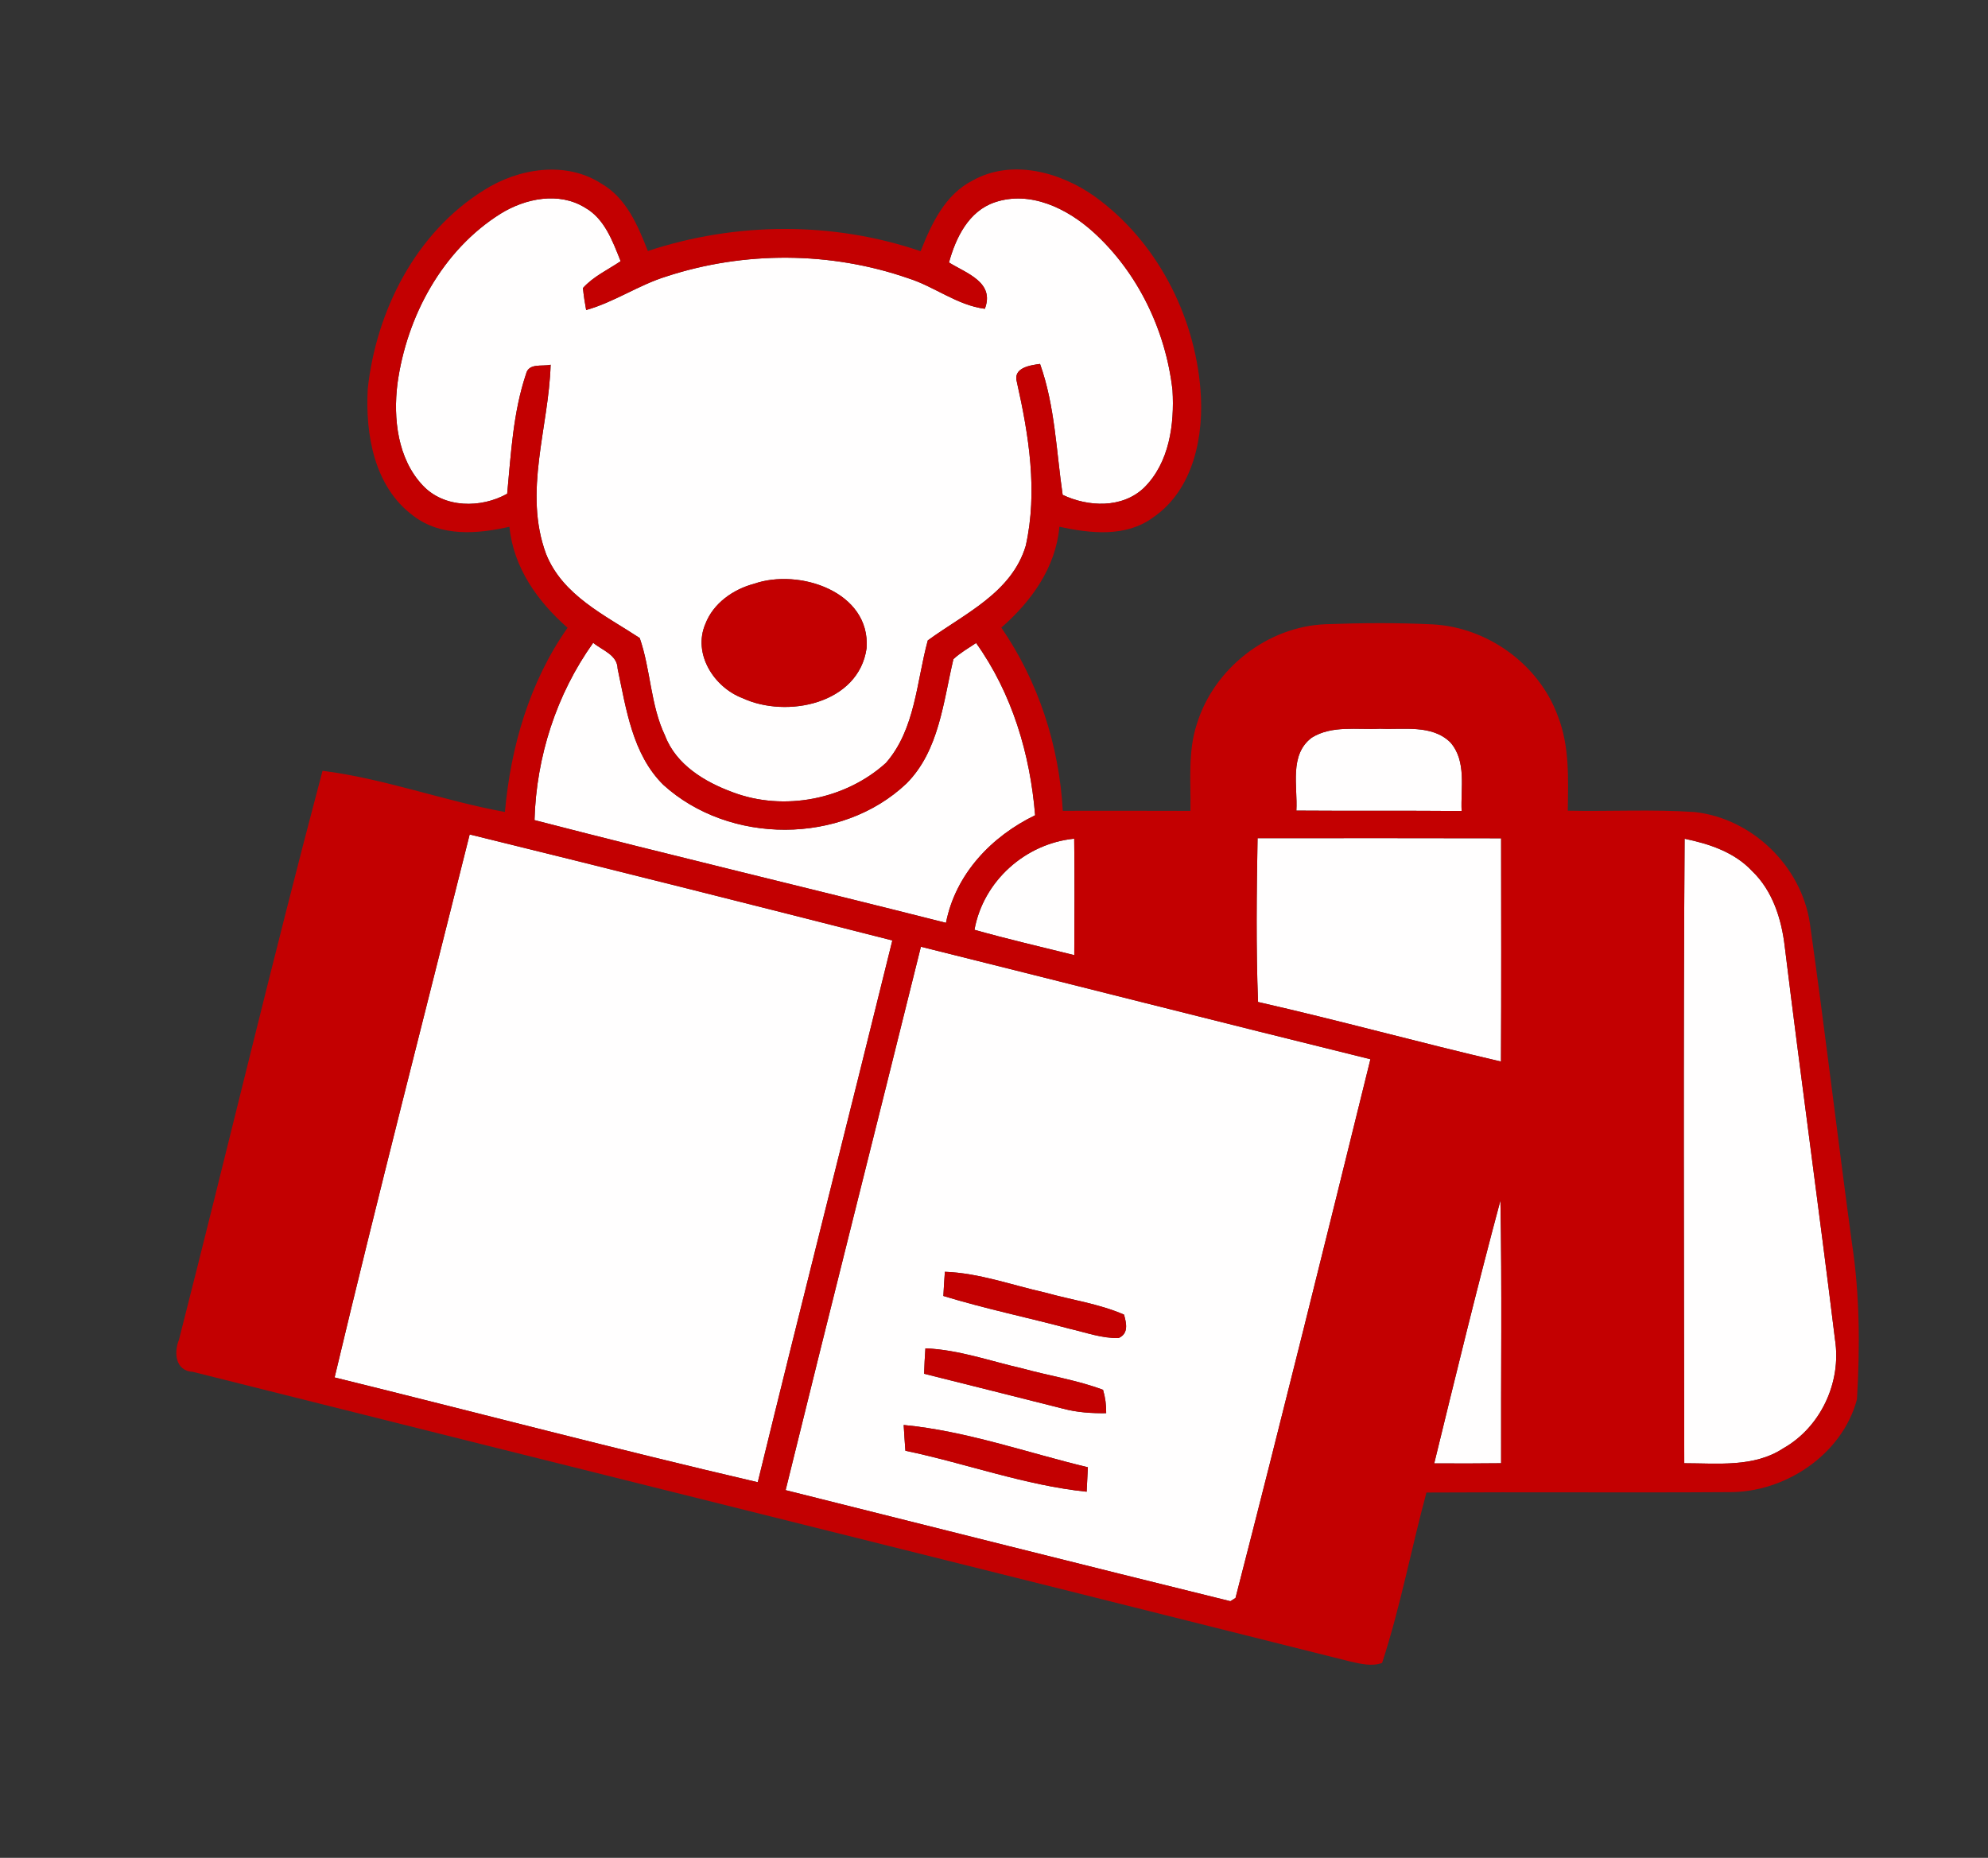 <svg xmlns="http://www.w3.org/2000/svg" width="291pt" height="272pt" viewBox="0 0 291 272"><rect x="0" y="0" width="291" height="272" fill="#333333" stroke="none"/><g id="#fffefeff"><path fill="#fffefe" opacity="1.00" d=" M 73.29 31.28 C 76.91 29.04 81.82 28.04 85.63 30.40 C 88.52 32.03 89.68 35.33 90.85 38.24 C 88.99 39.50 86.86 40.47 85.33 42.17 C 85.44 43.25 85.60 44.32 85.80 45.39 C 89.91 44.24 93.46 41.74 97.53 40.48 C 108.95 36.74 121.61 36.80 132.97 40.75 C 136.82 41.97 140.08 44.68 144.16 45.21 C 145.64 41.33 141.49 40.03 138.91 38.43 C 139.91 34.80 141.78 30.92 145.61 29.62 C 150.80 27.86 156.21 30.52 160.03 33.97 C 166.57 39.89 170.64 48.40 171.63 57.13 C 171.93 62.12 171.17 67.77 167.44 71.43 C 164.25 74.45 159.30 74.23 155.55 72.45 C 154.61 66.04 154.44 59.46 152.24 53.28 C 150.78 53.48 148.24 53.84 148.85 55.94 C 150.61 63.76 151.92 71.97 150.15 79.90 C 148.10 86.80 141.13 89.87 135.81 93.76 C 134.15 99.81 134.00 106.75 129.68 111.70 C 123.76 117.06 114.75 118.83 107.25 115.99 C 103.16 114.49 98.97 111.97 97.35 107.71 C 95.20 103.20 95.26 98.06 93.64 93.41 C 88.52 90.05 82.35 87.17 79.93 81.10 C 76.57 72.02 80.33 62.59 80.60 53.40 C 79.35 53.70 77.38 53.09 76.99 54.78 C 75.10 60.43 74.80 66.41 74.24 72.29 C 70.43 74.42 65.05 74.43 61.90 71.09 C 58.20 67.19 57.54 61.29 58.18 56.16 C 59.53 46.33 64.75 36.62 73.29 31.28 M 110.38 85.47 C 107.32 86.28 104.41 88.32 103.25 91.35 C 101.38 95.74 104.51 100.62 108.68 102.21 C 115.18 105.23 125.71 103.04 126.85 94.90 C 127.44 86.63 116.97 83.17 110.38 85.47 Z"></path><path fill="#fffefe" opacity="1.00" d=" M 78.24 120.07 C 78.50 110.81 81.44 101.66 86.83 94.11 C 88.17 95.23 90.36 95.86 90.41 97.91 C 91.67 103.84 92.58 110.44 97.09 114.90 C 106.74 123.68 123.19 123.73 132.70 114.70 C 137.48 109.89 138.07 102.76 139.56 96.50 C 140.56 95.58 141.75 94.89 142.88 94.14 C 148.15 101.52 150.79 110.40 151.52 119.36 C 145.12 122.46 139.87 127.97 138.47 135.11 C 118.41 130.02 98.27 125.26 78.24 120.07 Z"></path><path fill="#fffefe" opacity="1.00" d=" M 192.01 108.00 C 194.98 106.15 198.68 106.87 202.00 106.69 C 205.43 106.86 209.60 106.03 212.31 108.70 C 214.71 111.46 213.79 115.40 213.95 118.74 C 205.89 118.67 197.82 118.74 189.76 118.68 C 189.97 115.11 188.67 110.51 192.01 108.00 Z"></path><path fill="#fffefe" opacity="1.00" d=" M 68.75 122.17 C 89.40 127.24 110.02 132.44 130.62 137.69 C 124.11 164.14 117.38 190.54 110.92 217.01 C 90.20 212.19 69.63 206.76 48.98 201.67 C 55.30 175.10 62.13 148.66 68.75 122.17 Z"></path><path fill="#fffefe" opacity="1.00" d=" M 142.64 136.13 C 143.93 129.01 150.07 123.50 157.24 122.79 C 157.31 128.47 157.28 134.16 157.25 139.84 C 152.38 138.62 147.48 137.50 142.64 136.13 Z"></path><path fill="#fffefe" opacity="1.00" d=" M 184.08 122.72 C 195.96 122.70 207.85 122.71 219.73 122.73 C 219.74 133.62 219.77 144.52 219.71 155.42 C 207.82 152.66 196.06 149.40 184.15 146.70 C 183.84 138.71 183.94 130.71 184.08 122.72 Z"></path><path fill="#fffefe" opacity="1.00" d=" M 246.59 122.80 C 250.19 123.54 253.88 124.76 256.46 127.52 C 259.47 130.40 260.78 134.54 261.25 138.59 C 263.60 157.79 266.26 176.96 268.61 196.16 C 269.57 202.38 266.51 208.96 261.01 212.06 C 256.73 214.87 251.39 214.23 246.54 214.23 C 246.49 183.75 246.39 153.27 246.59 122.80 Z"></path><path fill="#fffefe" opacity="1.00" d=" M 134.80 138.61 C 156.74 144.08 178.65 149.66 200.60 155.08 C 194.11 181.39 187.61 207.71 180.85 233.96 L 180.10 234.43 C 158.38 229.08 136.70 223.60 115.00 218.17 C 121.52 191.63 128.23 165.13 134.80 138.61 M 138.31 186.20 C 138.22 187.38 138.15 188.56 138.09 189.74 C 144.18 191.61 150.42 192.89 156.57 194.54 C 158.93 195.08 161.28 195.96 163.74 195.90 C 165.24 195.24 164.88 193.73 164.53 192.47 C 160.85 190.87 156.82 190.32 152.97 189.24 C 148.10 188.15 143.34 186.38 138.31 186.20 M 135.46 197.41 C 135.37 198.65 135.31 199.89 135.27 201.13 C 142.05 202.83 148.82 204.52 155.60 206.24 C 157.66 206.79 159.79 206.93 161.92 206.90 C 161.94 205.73 161.79 204.58 161.46 203.48 C 157.64 202.05 153.57 201.43 149.65 200.35 C 144.94 199.28 140.32 197.60 135.46 197.41 M 132.28 208.63 C 132.35 209.89 132.44 211.14 132.53 212.40 C 141.40 214.25 150.02 217.47 159.06 218.40 C 159.10 217.50 159.20 215.72 159.24 214.82 C 150.29 212.67 141.47 209.51 132.28 208.63 Z"></path><path fill="#fffefe" opacity="1.00" d=" M 209.94 214.25 C 213.08 201.40 216.20 188.54 219.63 175.76 C 219.87 188.58 219.69 201.41 219.73 214.23 C 216.46 214.27 213.20 214.27 209.94 214.25 Z"></path></g><g id="#c30001ff"><path fill="#c30001" opacity="1.00" d=" M 70.81 27.86 C 75.85 24.64 82.82 23.49 88.07 26.91 C 91.69 29.01 93.38 33.03 94.83 36.75 C 107.70 32.49 121.91 32.39 134.76 36.78 C 136.34 32.78 138.33 28.48 142.37 26.43 C 148.09 23.23 155.18 25.17 160.24 28.76 C 169.25 35.25 174.83 46.02 175.72 57.00 C 176.28 63.76 174.74 71.70 168.77 75.77 C 164.80 78.69 159.60 78.10 155.07 77.12 C 154.55 83.09 150.96 88.06 146.57 91.89 C 152.00 99.79 155.04 109.15 155.57 118.71 C 161.80 118.69 168.03 118.71 174.25 118.72 C 174.34 114.48 173.84 110.11 175.19 106.01 C 177.68 97.86 185.55 91.70 194.09 91.39 C 199.26 91.20 204.45 91.16 209.63 91.41 C 217.69 91.80 225.27 97.24 228.04 104.85 C 229.77 109.25 229.55 114.05 229.49 118.69 C 235.68 118.82 241.88 118.47 248.06 118.89 C 256.46 119.81 263.65 126.78 264.92 135.13 C 267.13 150.75 268.97 166.43 271.09 182.06 C 272.24 189.60 272.26 197.28 271.82 204.87 C 269.66 212.99 261.25 218.57 252.99 218.46 C 238.26 218.56 223.53 218.43 208.80 218.52 C 206.56 226.81 204.98 235.30 202.31 243.47 C 200.79 244.01 199.19 243.60 197.69 243.27 C 141.22 229.07 84.70 215.04 28.23 200.85 C 25.67 200.72 25.42 198.04 26.20 196.14 C 33.27 168.39 39.87 140.52 47.21 112.85 C 56.28 113.99 64.93 117.25 73.91 118.88 C 74.76 109.32 77.51 99.84 83.08 91.91 C 78.69 88.06 75.15 83.09 74.57 77.12 C 69.89 78.19 64.51 78.62 60.48 75.50 C 54.77 71.28 53.46 63.59 53.83 56.93 C 55.07 45.49 60.86 34.06 70.81 27.86 M 73.29 31.28 C 64.75 36.62 59.53 46.33 58.18 56.16 C 57.54 61.29 58.20 67.19 61.90 71.09 C 65.05 74.43 70.43 74.42 74.24 72.29 C 74.80 66.41 75.10 60.43 76.99 54.78 C 77.38 53.09 79.35 53.70 80.60 53.40 C 80.33 62.59 76.57 72.02 79.93 81.10 C 82.35 87.17 88.52 90.05 93.64 93.41 C 95.26 98.06 95.20 103.20 97.35 107.71 C 98.97 111.97 103.16 114.49 107.25 115.99 C 114.75 118.83 123.76 117.06 129.68 111.70 C 134.00 106.75 134.15 99.81 135.81 93.76 C 141.13 89.87 148.10 86.80 150.15 79.90 C 151.92 71.97 150.61 63.76 148.85 55.94 C 148.24 53.84 150.78 53.48 152.24 53.28 C 154.44 59.46 154.61 66.04 155.55 72.45 C 159.30 74.23 164.25 74.45 167.44 71.43 C 171.17 67.77 171.93 62.12 171.63 57.13 C 170.64 48.40 166.57 39.89 160.03 33.97 C 156.21 30.52 150.80 27.86 145.61 29.62 C 141.78 30.92 139.91 34.80 138.91 38.43 C 141.49 40.03 145.64 41.33 144.16 45.21 C 140.08 44.68 136.82 41.97 132.97 40.75 C 121.61 36.80 108.95 36.74 97.53 40.48 C 93.46 41.74 89.91 44.24 85.80 45.39 C 85.60 44.32 85.44 43.25 85.33 42.17 C 86.86 40.47 88.99 39.50 90.85 38.24 C 89.68 35.33 88.52 32.03 85.63 30.40 C 81.82 28.04 76.91 29.04 73.29 31.28 M 78.24 120.07 C 98.27 125.26 118.41 130.02 138.47 135.11 C 139.87 127.97 145.12 122.46 151.52 119.36 C 150.79 110.40 148.15 101.52 142.88 94.14 C 141.75 94.89 140.56 95.58 139.56 96.50 C 138.07 102.76 137.48 109.89 132.70 114.70 C 123.19 123.73 106.74 123.68 97.09 114.90 C 92.58 110.44 91.67 103.84 90.41 97.91 C 90.36 95.86 88.17 95.23 86.83 94.11 C 81.44 101.66 78.50 110.81 78.24 120.07 M 192.01 108.00 C 188.67 110.51 189.97 115.11 189.76 118.68 C 197.82 118.74 205.89 118.67 213.95 118.74 C 213.79 115.40 214.71 111.46 212.31 108.70 C 209.60 106.03 205.43 106.86 202.00 106.69 C 198.68 106.87 194.98 106.15 192.01 108.00 M 68.75 122.17 C 62.13 148.66 55.30 175.10 48.98 201.67 C 69.63 206.76 90.20 212.19 110.92 217.01 C 117.38 190.54 124.11 164.14 130.62 137.69 C 110.02 132.44 89.40 127.24 68.75 122.17 M 142.64 136.13 C 147.48 137.50 152.38 138.62 157.25 139.84 C 157.28 134.16 157.31 128.47 157.24 122.79 C 150.07 123.50 143.93 129.01 142.64 136.13 M 184.08 122.72 C 183.94 130.71 183.84 138.71 184.15 146.70 C 196.06 149.40 207.82 152.66 219.71 155.42 C 219.77 144.52 219.74 133.62 219.73 122.73 C 207.85 122.71 195.96 122.70 184.08 122.72 M 246.59 122.80 C 246.39 153.27 246.49 183.75 246.54 214.23 C 251.39 214.23 256.73 214.87 261.01 212.06 C 266.51 208.96 269.57 202.38 268.61 196.16 C 266.26 176.96 263.60 157.79 261.25 138.59 C 260.78 134.54 259.47 130.40 256.46 127.52 C 253.88 124.76 250.19 123.54 246.59 122.80 M 134.80 138.61 C 128.23 165.13 121.52 191.63 115.00 218.17 C 136.70 223.60 158.38 229.08 180.10 234.43 L 180.85 233.96 C 187.61 207.71 194.11 181.39 200.60 155.08 C 178.65 149.66 156.74 144.08 134.80 138.61 M 209.94 214.25 C 213.20 214.27 216.46 214.27 219.73 214.23 C 219.69 201.41 219.87 188.58 219.63 175.76 C 216.20 188.54 213.08 201.40 209.94 214.25 Z"></path><path fill="#c30001" opacity="1.00" d=" M 110.38 85.47 C 116.97 83.17 127.44 86.63 126.85 94.90 C 125.71 103.04 115.18 105.23 108.68 102.21 C 104.51 100.62 101.38 95.74 103.25 91.35 C 104.41 88.32 107.32 86.28 110.38 85.47 Z"></path><path fill="#c30001" opacity="1.00" d=" M 138.31 186.20 C 143.34 186.38 148.10 188.15 152.97 189.24 C 156.82 190.32 160.85 190.87 164.53 192.47 C 164.88 193.73 165.24 195.24 163.74 195.90 C 161.28 195.96 158.93 195.08 156.57 194.54 C 150.42 192.89 144.18 191.61 138.09 189.74 C 138.15 188.56 138.22 187.38 138.31 186.20 Z"></path><path fill="#c30001" opacity="1.00" d=" M 135.46 197.41 C 140.32 197.60 144.94 199.28 149.65 200.35 C 153.57 201.43 157.64 202.05 161.46 203.48 C 161.79 204.58 161.94 205.73 161.92 206.90 C 159.79 206.93 157.66 206.79 155.60 206.24 C 148.82 204.52 142.05 202.83 135.27 201.13 C 135.31 199.89 135.37 198.65 135.46 197.41 Z"></path><path fill="#c30001" opacity="1.00" d=" M 132.28 208.63 C 141.47 209.51 150.29 212.67 159.24 214.82 C 159.20 215.72 159.10 217.50 159.06 218.40 C 150.02 217.47 141.40 214.25 132.53 212.40 C 132.44 211.14 132.35 209.89 132.28 208.63 Z"></path></g></svg>